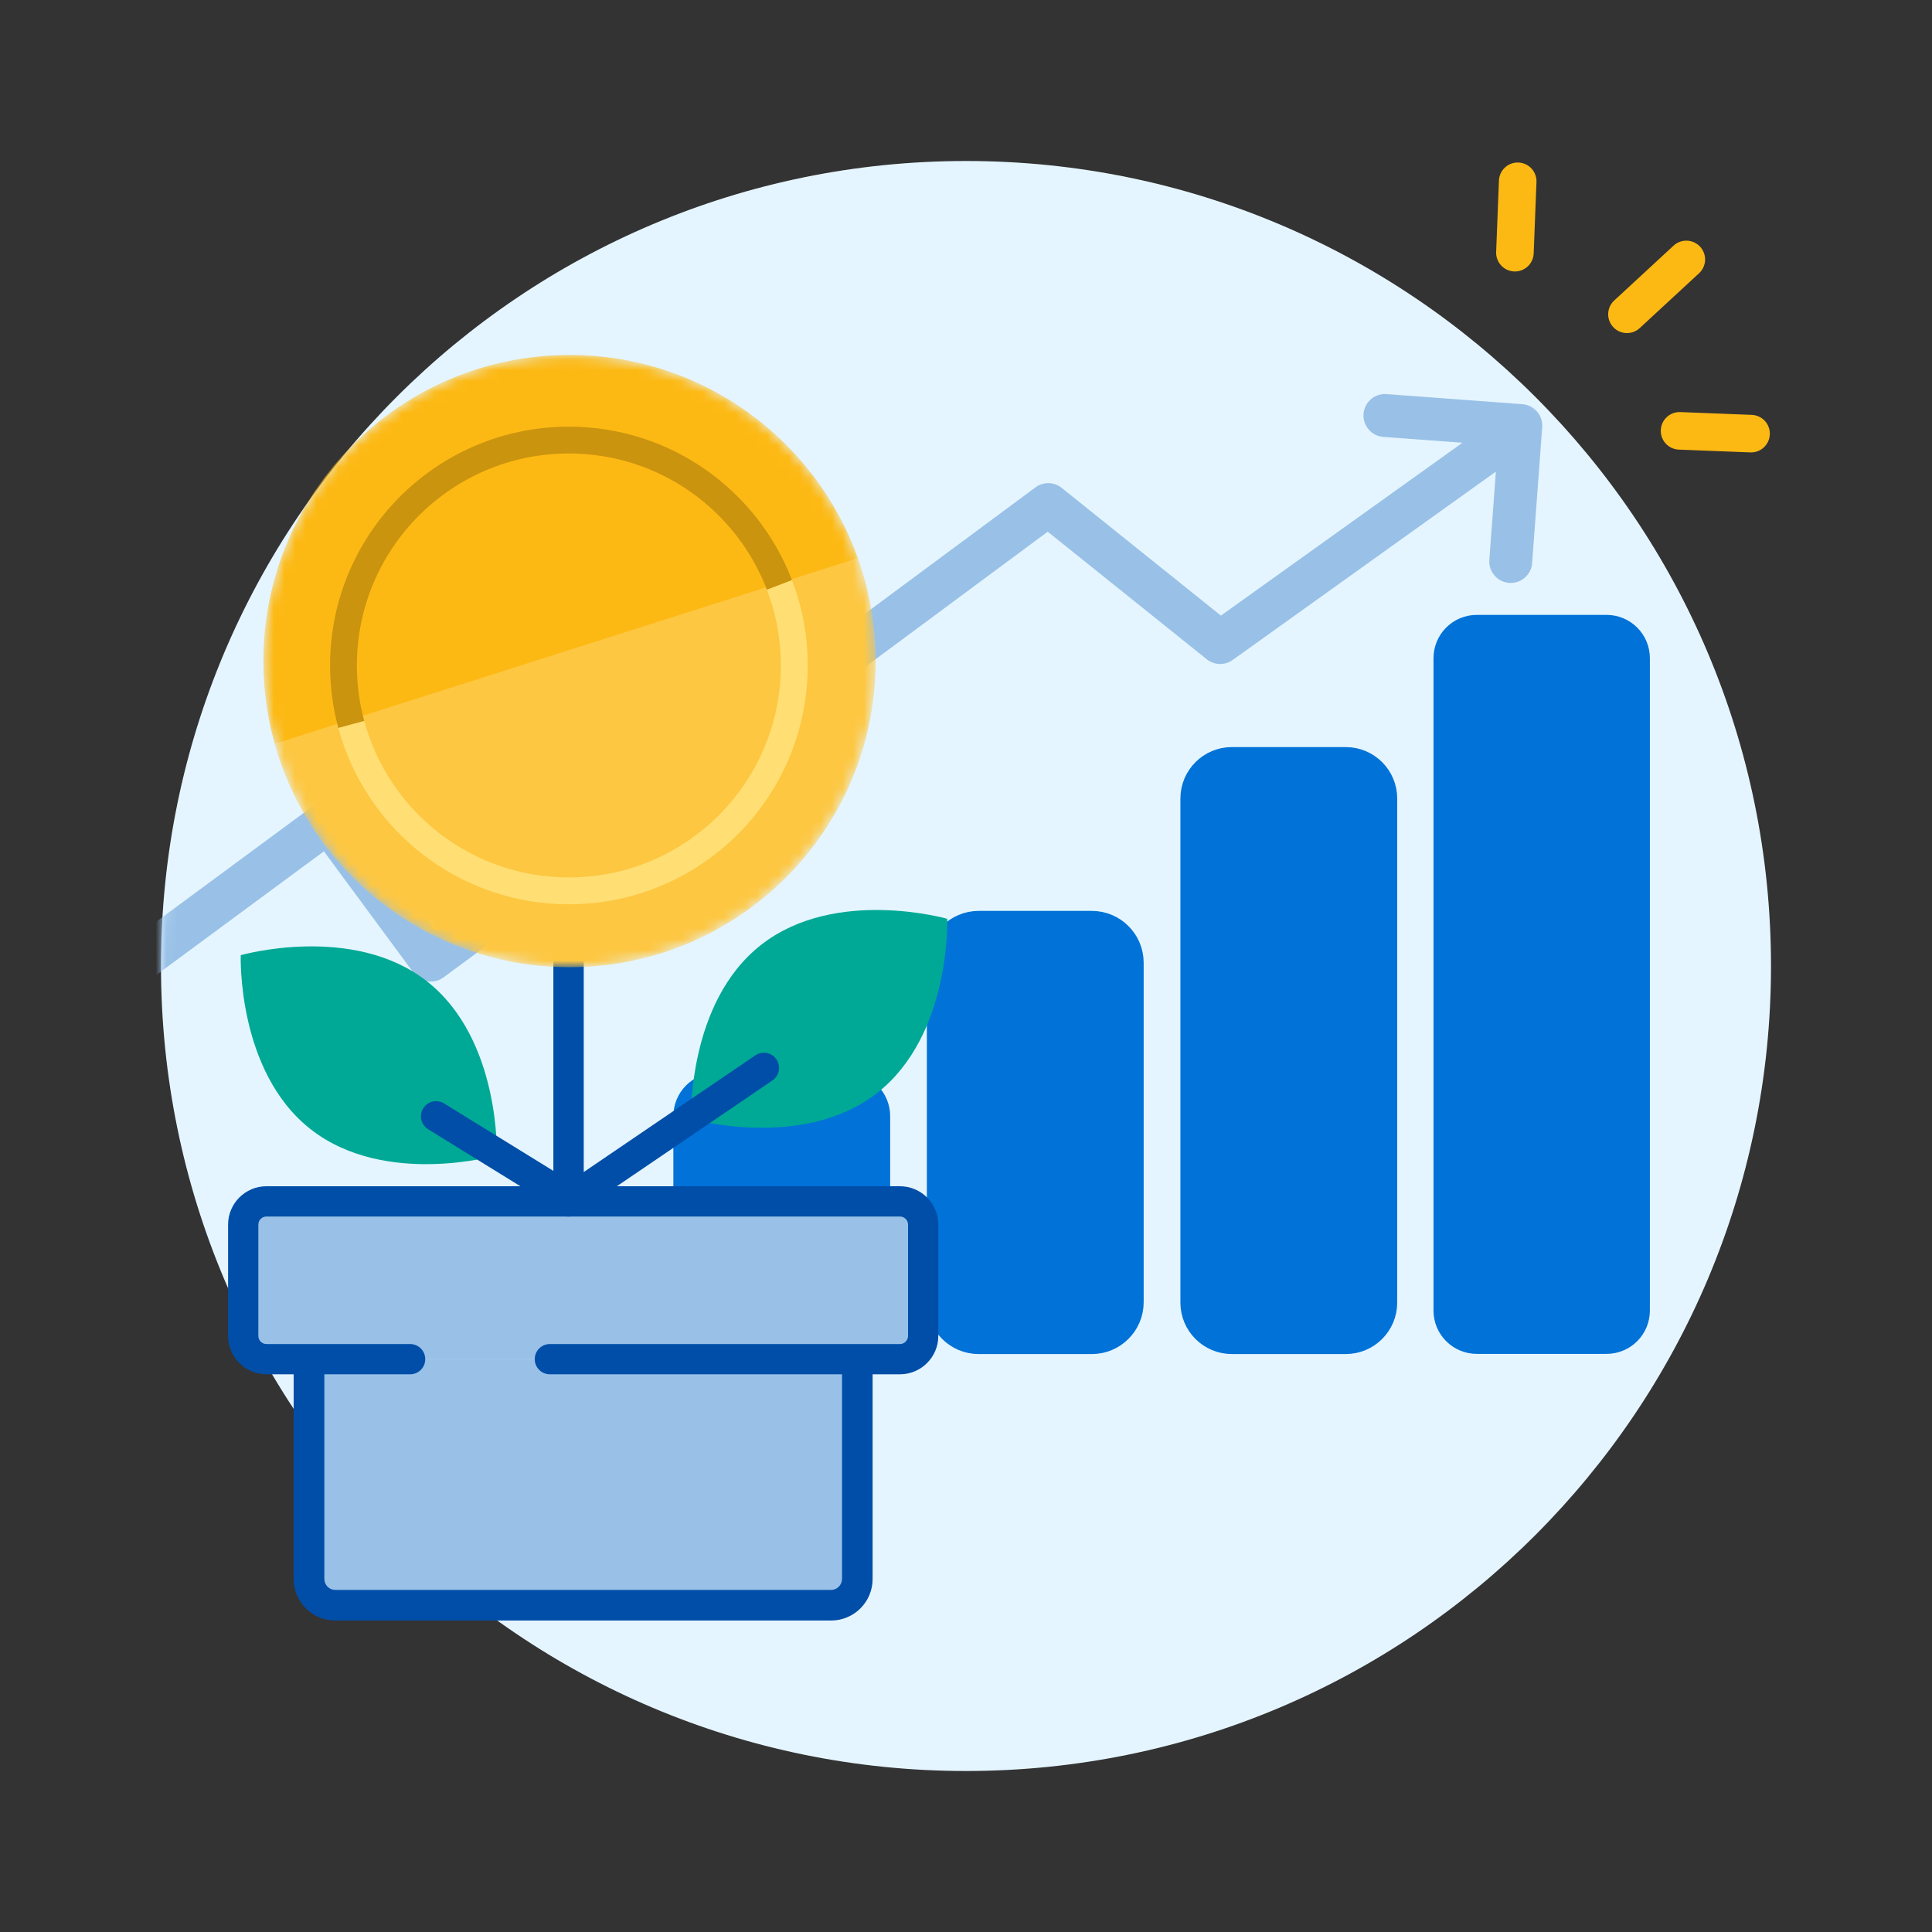 <svg width="180" height="180" viewBox="0 0 180 180" fill="none" xmlns="http://www.w3.org/2000/svg">
<rect x="0" y="0" width="180" height="180" fill="#333333" stroke="none"/>
<mask id="mask0_1_390" style="mask-type:luminance" maskUnits="userSpaceOnUse" x="0" y="0" width="180" height="180">
<path d="M180 0H0V180H180V0Z" fill="white"/>
</mask>
<g mask="url(#mask0_1_390)">
<path d="M90 165C131.421 165 165 131.421 165 90C165 48.579 131.421 15 90 15C48.579 15 15 48.579 15 90C15 131.421 48.579 165 90 165Z" fill="#E5F5FF"/>
<mask id="mask1_1_390" style="mask-type:luminance" maskUnits="userSpaceOnUse" x="15" y="15" width="150" height="150">
<path d="M90 165C131.421 165 165 131.421 165 90C165 48.579 131.421 15 90 15C48.579 15 15 48.579 15 90C15 131.421 48.579 165 90 165Z" fill="white"/>
</mask>
<g mask="url(#mask1_1_390)">
<path d="M149.681 58.523H137.591C136.044 58.523 134.791 59.777 134.791 61.323V122.103C134.791 123.65 136.044 124.903 137.591 124.903H149.681C151.227 124.903 152.481 123.65 152.481 122.103V61.323C152.481 59.777 151.227 58.523 149.681 58.523Z" fill="#0072D8" stroke="#0072D8" stroke-width="2.47" stroke-miterlimit="10"/>
<path d="M101.719 86.121H91.189C89.212 86.121 87.609 87.724 87.609 89.701V121.321C87.609 123.298 89.212 124.901 91.189 124.901H101.719C103.696 124.901 105.299 123.298 105.299 121.321V89.701C105.299 87.724 103.696 86.121 101.719 86.121Z" fill="#0072D8" stroke="#0072D8" stroke-width="2.51" stroke-miterlimit="10"/>
<path d="M78.88 101.191H66.79C65.244 101.191 63.99 102.445 63.99 103.991V122.101C63.99 123.648 65.244 124.901 66.79 124.901H78.88C80.426 124.901 81.68 123.648 81.68 122.101V103.991C81.68 102.445 80.426 101.191 78.88 101.191Z" fill="#0072D8" stroke="#0072D8" stroke-width="2.51" stroke-miterlimit="10"/>
<path d="M125.38 70.859H114.77C112.815 70.859 111.23 72.444 111.23 74.399V121.359C111.23 123.314 112.815 124.899 114.77 124.899H125.38C127.335 124.899 128.92 123.314 128.92 121.359V74.399C128.92 72.444 127.335 70.859 125.38 70.859Z" fill="#0072D8" stroke="#0072D8" stroke-width="2.51" stroke-miterlimit="10"/>
<path d="M65.121 71.123L97.661 47.013L113.681 59.863L140.551 40.633" stroke="#99C1E7" stroke-width="4" stroke-linecap="round" stroke-linejoin="round"/>
<path d="M129.031 38.711L141.691 39.651L140.751 52.311" stroke="#99C1E7" stroke-width="4" stroke-linecap="round" stroke-linejoin="round"/>
<path d="M74.62 64L40.14 89.45L30.6 76.52L4.74 95.6" stroke="#99C1E7" stroke-width="4" stroke-linecap="round" stroke-linejoin="round"/>
</g>
<path d="M77.829 126.641H30.59C29.264 126.641 28.189 127.715 28.189 129.041V146.861C28.189 148.186 29.264 149.261 30.59 149.261H77.829C79.155 149.261 80.23 148.186 80.23 146.861V129.041C80.23 127.715 79.155 126.641 77.829 126.641Z" fill="#99C1E7"/>
<path d="M83.76 111.93H25.78C24.609 111.93 23.66 112.879 23.66 114.05V124.52C23.66 125.691 24.609 126.64 25.78 126.64H83.76C84.931 126.64 85.88 125.691 85.88 124.52V114.05C85.88 112.879 84.931 111.93 83.76 111.93Z" fill="#99C1E7"/>
<path d="M81.72 101.832C74.81 107.232 64.39 104.252 64.39 104.252C64.39 104.252 64.01 93.421 70.92 88.022C77.83 82.621 88.251 85.602 88.251 85.602C88.251 85.602 88.63 96.431 81.72 101.832Z" fill="#00A995"/>
<path d="M83.85 110.52H24.82C22.85 110.52 21.25 112.13 21.25 114.09V124.47C21.25 126.44 22.86 128.04 24.82 128.04H38.21C38.99 128.04 39.62 127.41 39.62 126.63C39.62 125.85 38.99 125.22 38.21 125.22H24.82C24.41 125.22 24.07 124.88 24.07 124.47V114.09C24.07 113.68 24.41 113.34 24.82 113.34H83.85C84.26 113.34 84.6 113.68 84.6 114.09V124.47C84.6 124.88 84.26 125.22 83.85 125.22H51.23C50.45 125.22 49.82 125.85 49.82 126.63C49.82 127.41 50.45 128.04 51.23 128.04H83.85C85.82 128.04 87.42 126.43 87.42 124.47V114.09C87.42 112.12 85.81 110.52 83.85 110.52Z" fill="#004EA8"/>
<path d="M78.449 126.93V147.11C78.449 147.67 77.989 148.13 77.429 148.13H31.239C30.679 148.13 30.219 147.67 30.219 147.11V126.93C30.219 126.14 29.579 125.5 28.789 125.5C27.999 125.5 27.359 126.14 27.359 126.93V147.11C27.359 149.25 29.089 150.98 31.229 150.98H77.429C79.569 150.98 81.299 149.25 81.299 147.11V126.93C81.299 126.14 80.659 125.5 79.869 125.5C79.079 125.5 78.439 126.14 78.439 126.93H78.449Z" fill="#004EA8"/>
<path d="M52.971 84.781V111.931" stroke="#004EA8" stroke-width="2.83" stroke-miterlimit="10" stroke-linecap="round"/>
<path d="M71.17 99.492L54.85 110.592" stroke="#004EA8" stroke-width="2.83" stroke-miterlimit="10" stroke-linecap="round"/>
<mask id="mask2_1_390" style="mask-type:alpha" maskUnits="userSpaceOnUse" x="24" y="33" width="58" height="58">
<path d="M53.059 90.11C68.81 90.11 81.579 77.341 81.579 61.59C81.579 45.839 68.81 33.07 53.059 33.07C37.308 33.07 24.539 45.839 24.539 61.59C24.539 77.341 37.308 90.11 53.059 90.11Z" fill="#FDB913"/>
</mask>
<g mask="url(#mask2_1_390)">
<path d="M53.059 90.11C68.81 90.11 81.579 77.341 81.579 61.59C81.579 45.839 68.81 33.07 53.059 33.07C37.308 33.07 24.539 45.839 24.539 61.59C24.539 77.341 37.308 90.11 53.059 90.11Z" fill="#FDB913"/>
<path d="M53.059 90.11C68.81 90.11 81.579 77.341 81.579 61.59C81.579 58.226 80.996 54.997 79.927 52L25.593 69.299C28.956 81.305 39.979 90.11 53.059 90.11Z" fill="white" fill-opacity="0.2"/>
<path d="M32.728 67.5C32.253 65.747 32 63.903 32 62C32 50.402 41.402 41 53 41C61.956 41 69.602 46.606 72.621 54.5" stroke="#CA940F" stroke-width="2.5"/>
<path d="M72.621 54.5C73.512 56.829 74 59.358 74 62C74 73.598 64.598 83 53 83C43.305 83 35.145 76.43 32.728 67.5" stroke="#FFDF73" stroke-width="2.5"/>
</g>
<path d="M28.959 105.222C35.87 110.622 46.289 107.642 46.289 107.642C46.289 107.642 46.669 96.812 39.76 91.412C32.849 86.012 22.43 88.992 22.43 88.992C22.43 88.992 22.049 99.822 28.959 105.222Z" fill="#00A995"/>
<path d="M40.631 104.008L51.291 110.588" stroke="#004EA8" stroke-width="2.83" stroke-miterlimit="10" stroke-linecap="round"/>
<path d="M151.58 29.282L157.11 24.172" stroke="#FDB913" stroke-width="3.5" stroke-linecap="round" stroke-linejoin="round"/>
<path d="M141.141 23.541L141.401 16.891" stroke="#FDB913" stroke-width="3.5" stroke-linecap="round" stroke-linejoin="round"/>
<path d="M163.141 40.401L156.481 40.141" stroke="#FDB913" stroke-width="3.5" stroke-linecap="round" stroke-linejoin="round"/>
</g>
</svg>
